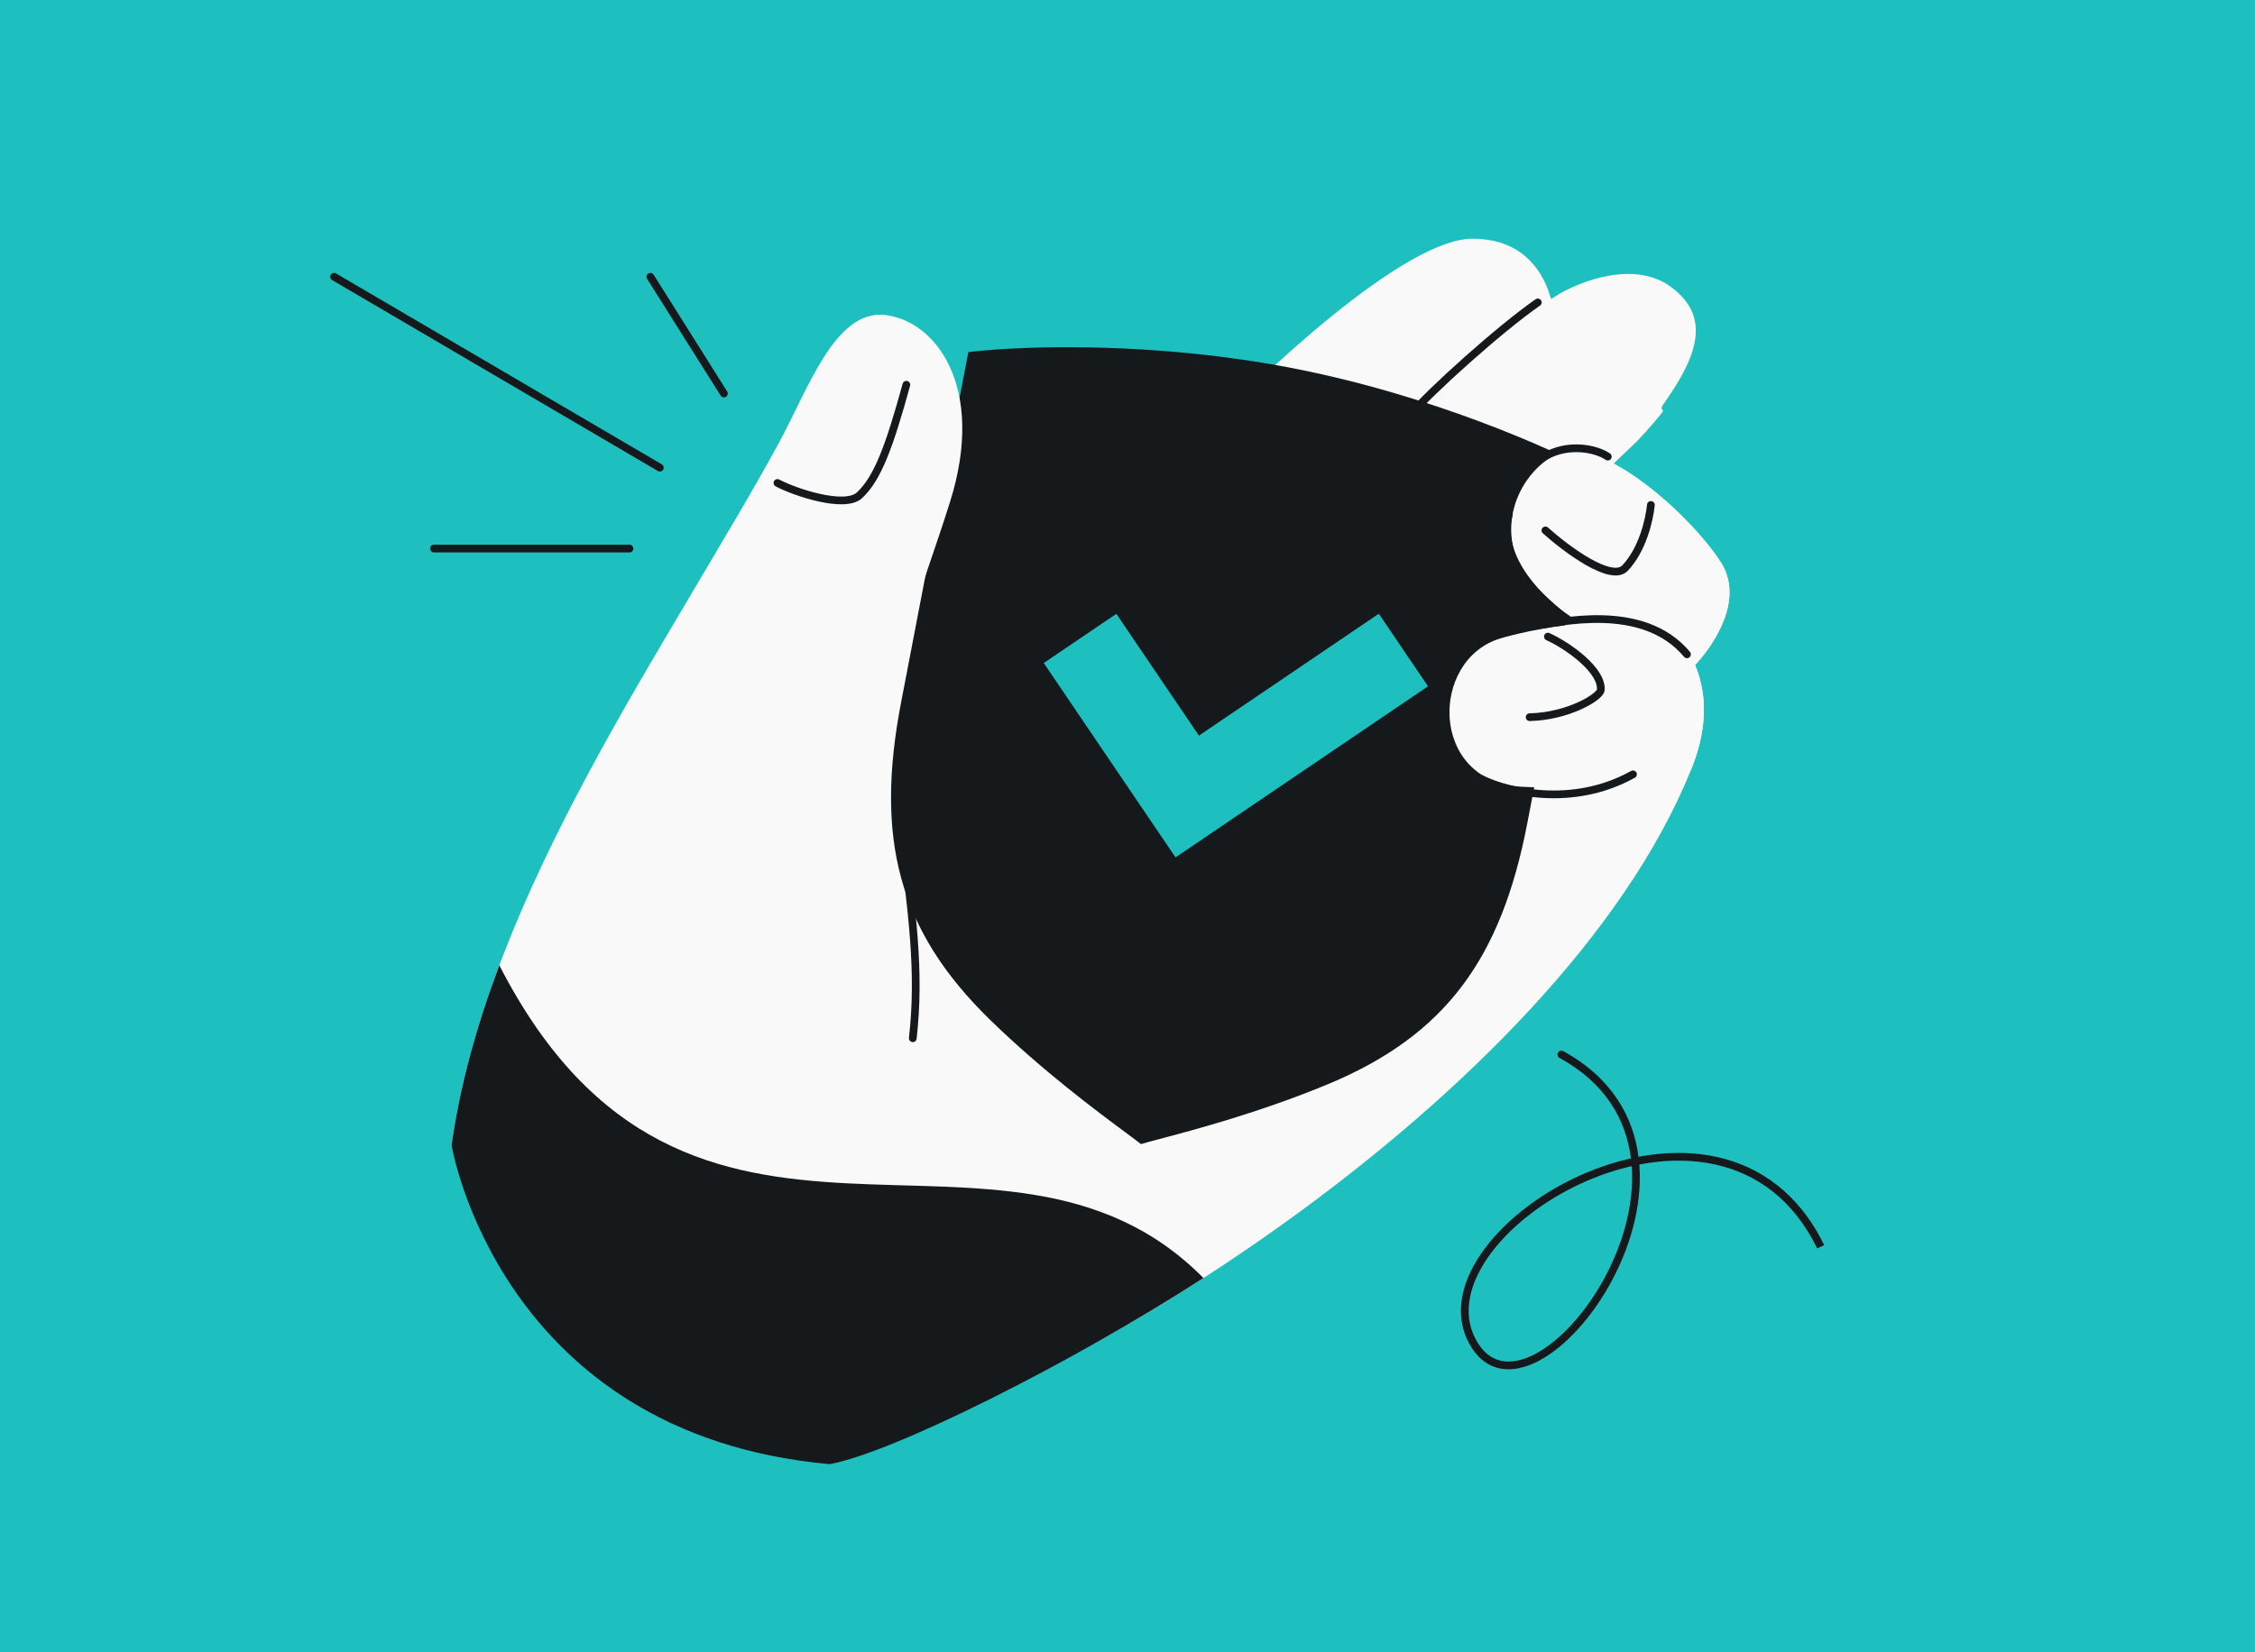 <svg width="584" height="428" viewBox="0 0 584 428" fill="none" xmlns="http://www.w3.org/2000/svg">
<rect width="584" height="428" fill="#1EBFBF"/>
<g clip-path="url(#clip0_7553_3018)">
<path d="M381.187 60.84C363.193 60.947 325.529 96.444 308.946 114.18L397.009 140.031L423.93 114.326C427.06 111.01 429.691 107.992 431.351 105.654C439.005 94.878 445.783 82.498 433.182 73.41C423.102 66.139 408.371 72.05 402.265 75.914C399.917 68.591 393.983 60.765 381.187 60.84Z" fill="#F9F9F9"/>
<path d="M308.946 114.18C325.529 96.444 363.193 60.947 381.187 60.84C393.983 60.765 399.917 68.591 402.265 75.914C408.371 72.05 423.102 66.139 433.182 73.41C445.783 82.498 439.005 94.878 431.351 105.654" stroke="#1EBFBF" stroke-width="2" stroke-linecap="round"/>
<path d="M201.763 114.725C209.342 100.784 216.192 80.472 228.982 81.602C239.629 82.543 236.145 117.393 234.492 138.288L391.75 133.106C392.974 126.757 397.004 121.024 402.515 117.883C413.378 111.692 437.332 132.793 445.629 145.614C451.626 154.881 444.509 166.334 438.993 172.281C442.522 180.736 441.798 189.897 437.961 199.391C403.212 285.375 269.334 363.605 229.478 370.733L170.991 338.868L116.947 296.677C126.08 231.329 174.096 165.616 201.763 114.725Z" fill="#F9F9F9"/>
<path d="M129.315 250.061C123.516 265.483 119.126 281.09 116.947 296.676C116.947 296.676 129.315 371.551 214.852 379.291C231.047 376.395 277.39 353.201 311.672 331.077C259.446 278.257 178.259 345.467 129.315 250.061Z" fill="#16191C"/>
<path d="M365.227 107.562C370.208 101.537 388.611 85.024 398.262 78.342" stroke="#16191C" stroke-width="2" stroke-linecap="round"/>
<path fill-rule="evenodd" clip-rule="evenodd" d="M334.107 95.25C325.738 93.643 317.474 92.48 309.557 91.659C283.102 88.918 260.515 90.011 250.792 91.212L233.35 182.045C226.637 217.008 232.508 240.933 256.441 264.216C270.029 277.434 284.157 287.922 291.448 293.334C293.248 294.67 294.631 295.697 295.487 296.38C296.535 296.063 298.201 295.621 300.367 295.047C309.145 292.72 326.153 288.21 343.67 280.965C374.525 268.202 388.839 248.153 395.552 213.19L412.994 122.357C401.837 116.228 370.44 102.227 334.107 95.25Z" fill="#16191C"/>
<path d="M201.762 114.729C187.37 141.201 175.57 157.324 161.627 187.519L224.634 212.896C228.851 175.691 237.757 156.215 245.993 130.176C255.576 99.883 241.959 82.752 228.98 81.606C216.191 80.475 209.341 100.788 201.762 114.729Z" fill="#F9F9F9"/>
<path d="M445.627 145.617C451.624 154.884 444.508 166.338 438.991 172.285C442.52 180.74 441.796 189.901 437.96 199.394C431.072 201.347 412.582 204.958 393.728 203.787C370.161 202.322 370.243 170.896 388.571 165.382C391.447 164.517 399.572 162.451 408.532 161.639C404.325 158.188 400.344 154.675 397.325 151.537C386.545 140.333 391.652 124.077 402.514 117.886C413.376 111.695 437.331 132.797 445.627 145.617Z" fill="#F9F9F9"/>
<path d="M201.34 125.11C205.789 127.484 218.74 131.847 222.574 128.313C227.365 123.895 230.431 115.302 234.728 99.672M396.153 185.79C406.167 185.558 414.412 180.528 414.569 178.753C415.016 173.686 406.223 167.349 400.874 164.913M396.505 162.31C403.615 161.263 425.465 155.83 436.891 169.502M383.642 201.795C390.16 205.059 407.138 209.387 422.916 200.592M406.052 160.45C399.632 156.183 387.58 144.788 390.736 133.337M400.227 137.405C405.618 142.236 417.296 150.947 420.874 147.142C425.348 142.386 427.126 134.874 427.549 130.81M236.395 268.966C238.377 251.479 236.193 236.557 233.343 213.381" stroke="#16191C" stroke-width="2" stroke-linecap="round"/>
<path d="M416.389 118.287C412.697 115.739 401.827 113.671 395.011 122.89" stroke="#16191C" stroke-width="2" stroke-linecap="round"/>
<path d="M369.829 177.79L357.084 158.987L310.5 190.563L289.115 159.012L270.311 171.757L304.442 222.111L369.829 177.79Z" fill="#1EBFBF"/>
<path d="M404.856 272.308C404.371 272.043 403.764 272.221 403.498 272.705C403.233 273.19 403.411 273.797 403.895 274.063L404.856 272.308ZM472.421 322.528C465.921 309.232 455.903 302.232 444.77 299.742C433.678 297.261 421.559 299.269 410.788 303.812C400.018 308.355 390.494 315.474 384.599 323.345C378.718 331.2 376.318 340.018 380.334 347.741L382.108 346.818C378.599 340.07 380.541 332.102 386.2 324.544C391.847 317.004 401.063 310.085 411.565 305.655C422.067 301.226 433.754 299.327 444.333 301.693C454.871 304.051 464.389 310.654 470.624 323.406L472.421 322.528ZM380.334 347.741C382.323 351.566 385.075 353.771 388.319 354.475C391.525 355.17 395.031 354.361 398.491 352.542C405.402 348.909 412.508 341.056 417.559 331.54C422.617 322.01 425.696 310.659 424.38 299.944C423.057 289.177 417.301 279.124 404.856 272.308L403.895 274.063C415.762 280.561 421.148 290.044 422.395 300.188C423.647 310.384 420.72 321.319 415.793 330.602C410.859 339.898 404 347.386 397.561 350.771C394.346 352.462 391.331 353.082 388.744 352.52C386.195 351.967 383.882 350.229 382.108 346.818L380.334 347.741Z" fill="#16191C"/>
<path d="M187.477 101.944L168.433 71.697M170.888 121.153L86.523 71.697M112.388 142.108H163.029" stroke="#16191C" stroke-width="2" stroke-linecap="round"/>
</g>
<defs>
<clipPath id="clip0_7553_3018">
<rect x="64" y="48" width="456" height="332" rx="48" fill="white"/>
</clipPath>
</defs>
</svg>
